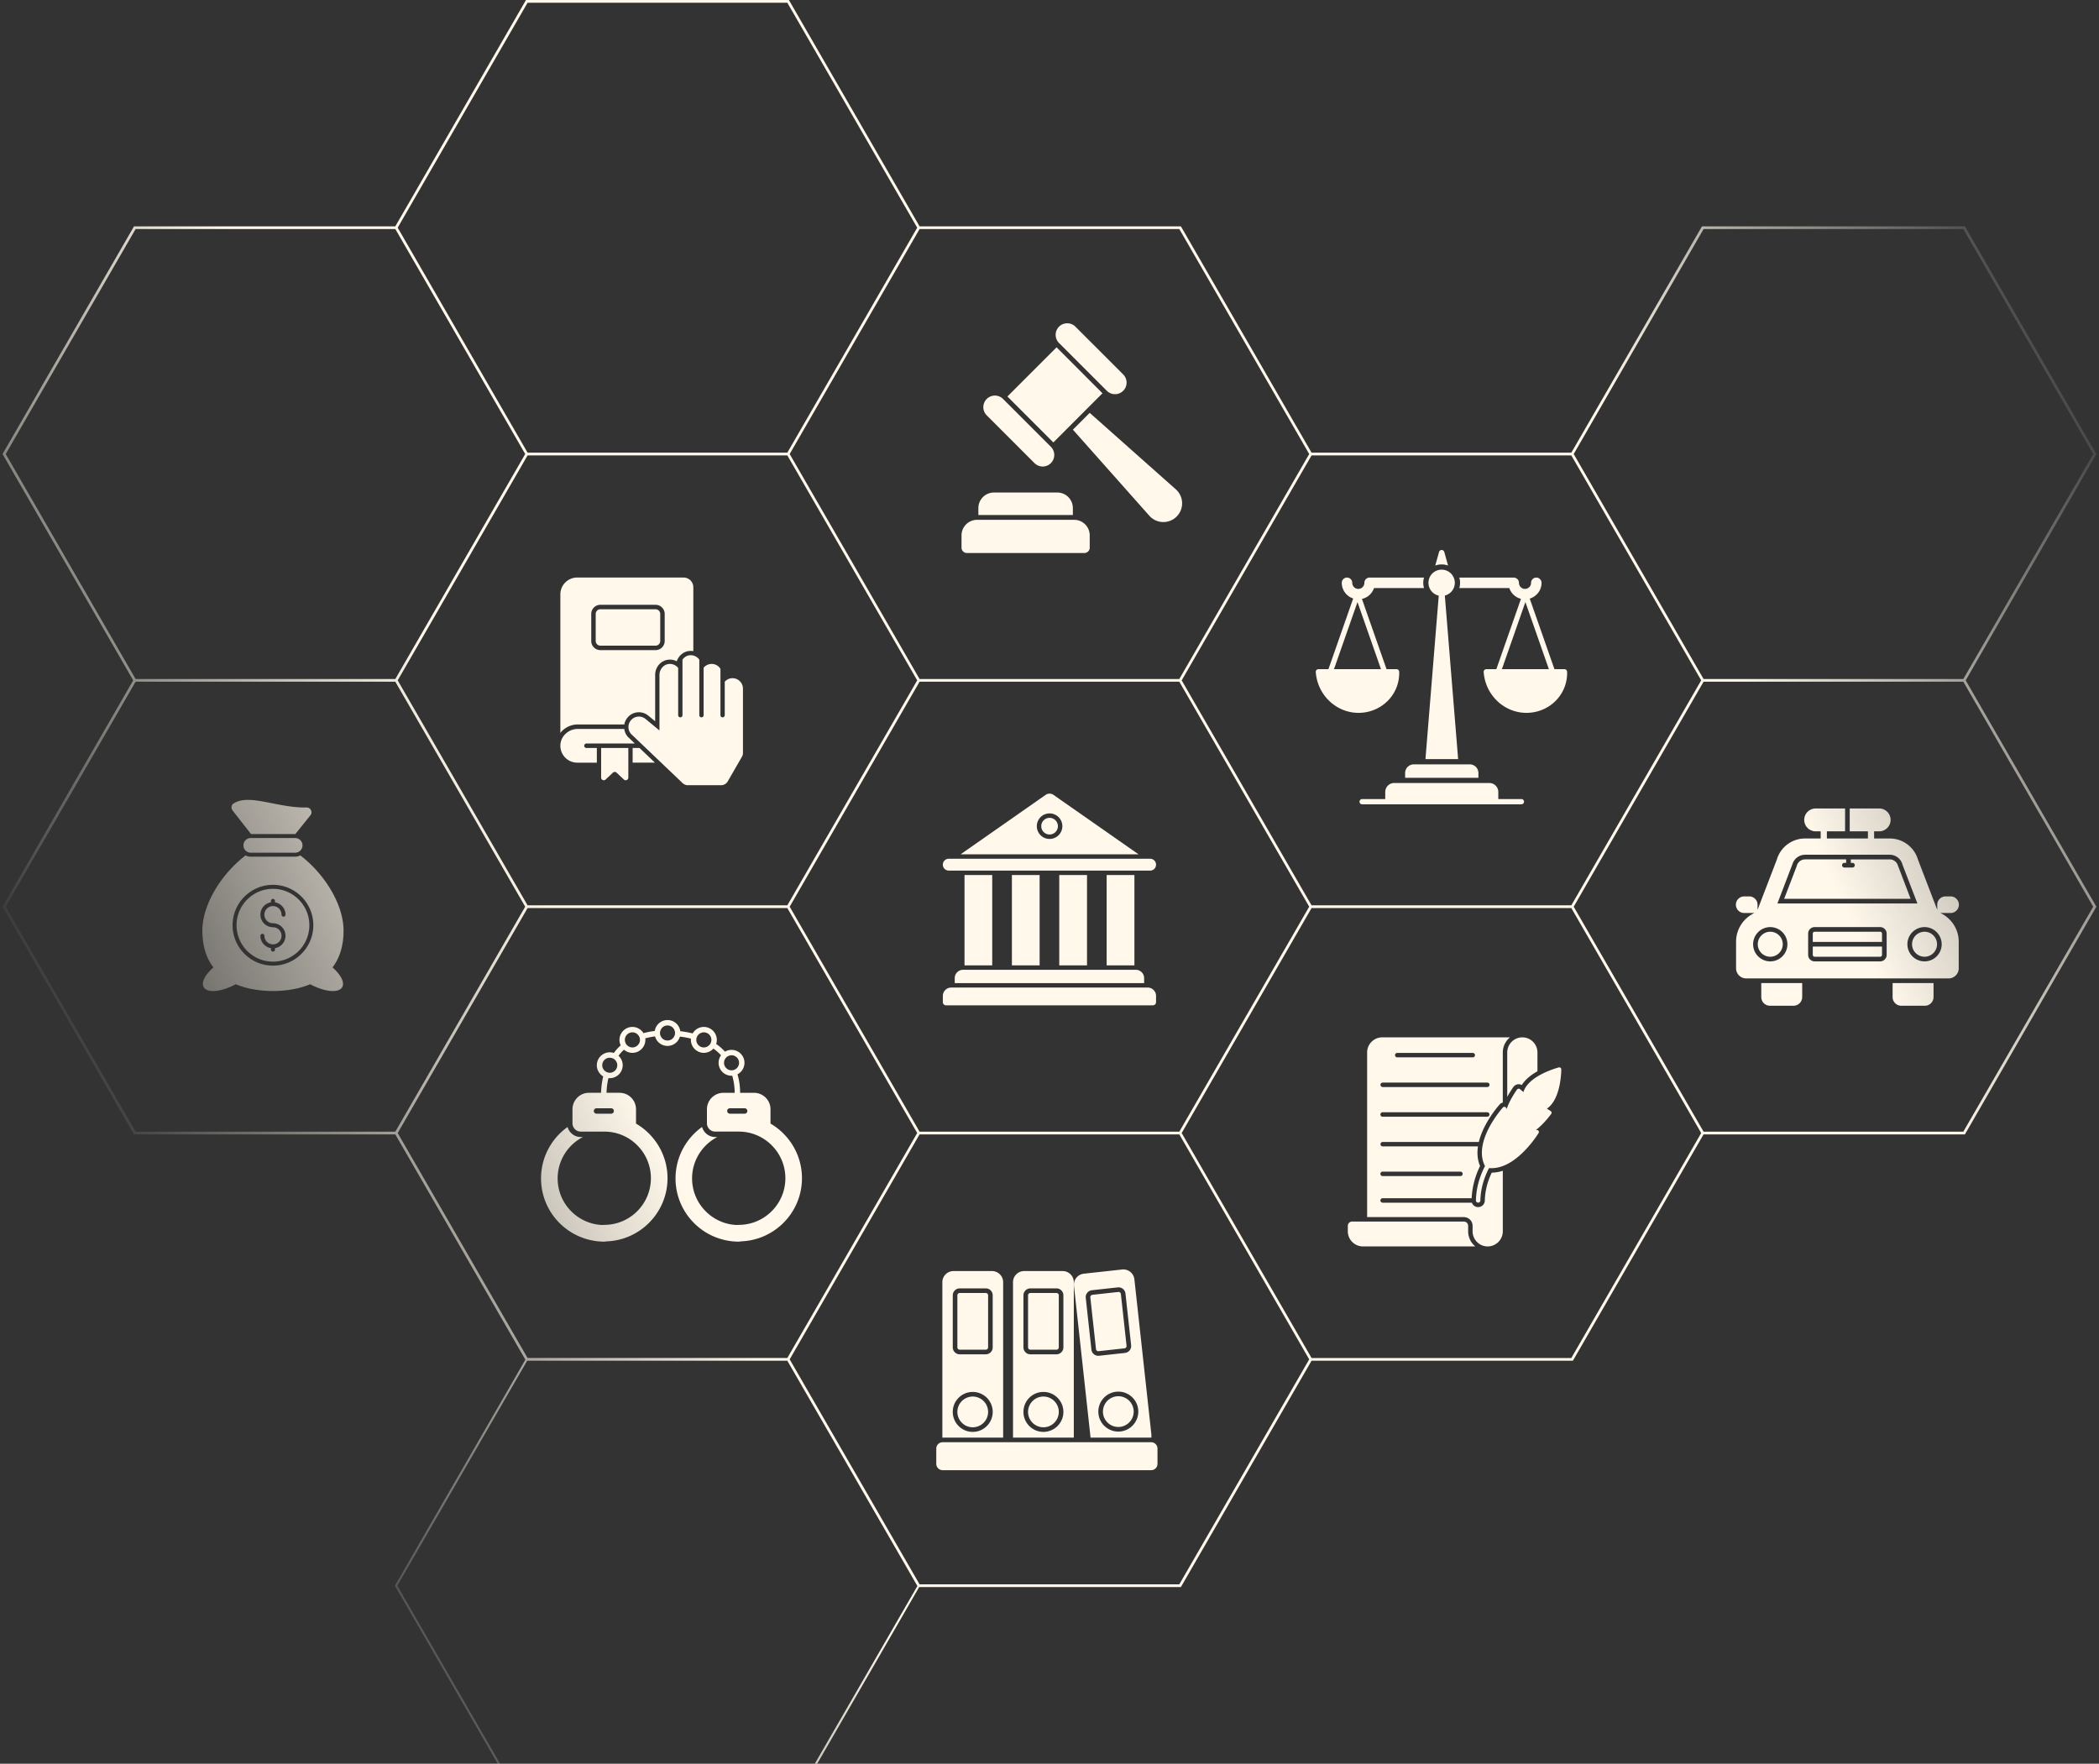 <svg width="770" height="647" fill="none" xmlns="http://www.w3.org/2000/svg"><rect width="100%" height="100%" fill="#333333" stroke="none"/><path fill-rule="evenodd" clip-rule="evenodd" d="M192.956 0h96.445l.144.25 23.968 41.514 23.822 41.265h95.868l.144.25 23.967 41.513 23.823 41.265h95.296l23.822-41.265 23.966-41.513.145-.25h96.445l.144.25 23.968 41.513 23.966 41.515.145.25-.145.25-23.966 41.514-23.823 41.264 23.823 41.264 23.966 41.515.145.25-.145.25-23.966 41.513-23.968 41.514-.144.25h-95.875l-23.822 41.264-23.966 41.514-.144.25h-95.867l-23.823 41.264-23.967 41.514-.144.25h-96.009L313.407 623.4l-23.967 41.515-.109.189h-96.305l-.109-.189-23.966-41.515-23.967-41.514-.109-.189.109-.189 23.967-41.514 23.786-41.203-23.892-41.386-23.822-41.264H49.16l-.144-.25-23.968-41.514.433-.25-.433.25-23.966-41.513-.144-.25.144-.25 23.966-41.515 23.823-41.264-47.79-82.778-.143-.25.144-.25 47.934-83.028.144-.25h95.863l23.822-41.264L192.811.25l.145-.25zm288.181 167.057l-17.053 29.537-6.77 11.727-6.895 11.943-16.928 29.321 23.823 41.264 23.822 41.264h95.29l23.822-41.264 23.822-41.265-23.822-41.263-23.822-41.264h-95.289zm-24.69-41.765l23.823 41.264-16.575 28.711-7.248 12.554-7.353 12.738-16.469 28.525h-95.29l-23.822-41.263-23.823-41.264 23.823-41.265 23.822-41.263h95.29l23.822 41.263zM384.98 250.084h47.645l23.823 41.265 23.822 41.264-23.822 41.264-23.823 41.264h-95.29l-23.822-41.264-23.823-41.264 23.823-41.264 23.822-41.265h47.645zM193.392 499.169l-23.786 41.204-23.858 41.324 23.858 41.325 23.857 41.325h95.431l23.858-41.325 23.787-41.204-23.892-41.385-23.823-41.264h-95.432zm-24.547-207.82l-23.822-41.264H49.737l-23.823 41.264-23.822 41.265 23.822 41.263 23.823 41.264h95.286l23.822-41.264 23.822-41.264-23.822-41.264zm.866 165.556l-23.819-41.259 23.824-41.269 23.822-41.263h95.286l23.823 41.263 23.822 41.264-23.822 41.263v.001l-23.823 41.264h-95.291l-23.822-41.264zm71.467-124.792h-47.64l-23.822-41.264-23.822-41.264 47.644-82.528h95.286l23.823 41.264 23.822 41.263-23.822 41.265-23.823 41.264h-47.646zm-47.64-166.056l-47.647-82.532 23.82-41.26L193.533 1h95.291l23.823 41.264 23.822 41.265-23.822 41.263-23.823 41.265h-95.286zm-48.515-82.028H49.737L2.092 166.557l47.645 82.527h95.286l23.822-41.263 23.822-41.264-23.822-41.265-23.822-41.263zm144.667 414.64l23.823 41.264 23.822 41.264h95.29l23.822-41.264 23.823-41.263-19.361-33.537-4.461-7.728-.001-.001-4.505-7.803-19.318-33.46h-95.289l-23.822 41.263v.001l-23.823 41.264zm143.801-83.029l19.474 33.732 4.349 7.532v.001l4.334 7.507 19.489 33.757h95.289l23.822-41.264 23.822-41.264-23.822-41.264-23.822-41.263h-95.29l-23.822 41.263-23.823 41.263zm191.452-165.555l-23.822 41.264-23.822 41.265 23.822 41.263 23.822 41.264h95.291l23.823-41.264 23.822-41.263-23.822-41.265-23.823-41.264h-95.291zm-23.822-124.793l23.822-41.263h95.291l23.823 41.263 23.822 41.265-23.822 41.264-23.823 41.263h-95.291l-23.822-41.263-23.822-41.264 23.822-41.265zM353.822 321.003v33.129h10.168v-33.129h-10.168zm17.386 0v33.129h10.169v-33.129h-10.169zm17.37 0v33.129h10.186v-33.129h-10.186zm17.387 0v33.129h10.185v-33.129h-10.185zm-55.727 37.822v1.824h69.481v-1.824a3.06 3.06 0 00-3.065-3.064h-63.353a3.059 3.059 0 00-3.063 3.064zm-2.184-39.451h73.864a2.171 2.171 0 002.167-2.184 2.165 2.165 0 00-2.167-2.167h-73.864a2.18 2.18 0 00-2.184 2.167c0 1.205.979 2.184 2.184 2.184zm72.968 42.904H348.94a3.068 3.068 0 00-3.066 3.066v2.288c0 .643.521 1.164 1.164 1.164h75.886c.643 0 1.164-.521 1.164-1.164v-2.288a3.066 3.066 0 00-3.066-3.066zM385.03 300.02a3.057 3.057 0 00-3.054 3.056 3.057 3.057 0 003.054 3.054 3.058 3.058 0 003.055-3.054 3.059 3.059 0 00-3.055-3.056zm1.431-8.431a2.495 2.495 0 00-2.867 0l-31.188 21.801h65.259l-31.204-21.801zm-1.431 16.17a4.69 4.69 0 01-4.684-4.684 4.689 4.689 0 014.684-4.685 4.69 4.69 0 014.685 4.685 4.691 4.691 0 01-4.685 4.684zm170.101 91.043c-.242.348-1.227 1.761-2.211 3.573h-.002V386.09a5.61 5.61 0 011.632-3.933 5.552 5.552 0 013.901-1.615 5.554 5.554 0 015.548 5.548v6.902c-2.268 1.273-4.422 2.938-5.744 5.043a2.458 2.458 0 00-1.175-.294l-.31.017-.114.032a2.429 2.429 0 00-1.474.939l-.011.016-.04.057zm-10.435 41.629c.081-3.477.929-6.919 2.545-10.265v.001c.669 0 1.306-.065 1.942-.162.718-.114 1.42-.294 2.106-.522v22.209a5.553 5.553 0 01-5.548 5.548c-3.052 0-5.533-2.496-5.533-5.548v-2.007a3.204 3.204 0 00-3.199-3.199h-35.491v-60.395c0-3.052 2.481-5.548 5.533-5.548h46.865c-.18.146-.359.31-.522.473-1.355 1.371-2.105 3.166-2.105 5.075v18.374c-.474.114-.898.359-1.175.718-.336.371-5.901 6.621-7.613 13.732h-35.266a.815.815 0 100 1.631h34.944c-.358 2.405-.226 4.863.771 7.189-1.876 3.813-2.894 7.788-3.091 11.825h-32.625a.816.816 0 100 1.631h32.713c.116.328.293.634.538.887a2.408 2.408 0 001.747.735h.016a2.441 2.441 0 002.448-2.382zm-32.127-54.178a.815.815 0 100 1.631h27.676a.816.816 0 100-1.631h-27.676zm-5.335 10.887a.815.815 0 100 1.631h38.346a.816.816 0 100-1.631h-38.346zm0 10.887a.816.816 0 100 1.631h38.346a.815.815 0 100-1.631h-38.346zm0 21.774a.816.816 0 100 1.631h28.524a.815.815 0 000-1.631h-28.524zm31.342 19.883v2.007a7.182 7.182 0 002.627 5.548h-41.316c-3.003-.049-5.45-2.528-5.45-5.548v-2.007c0-.865.701-1.567 1.567-1.567h41.005c.866 0 1.567.702 1.567 1.567zm30.264-42.102c.18.098.294.277.327.474a.71.71 0 01-.114.57c-.131.18-2.773 3.787-5.596 5.859l.424.048a.756.756 0 01.572.408.72.72 0 01-.032.702c-.326.538-7.114 11.406-15.502 12.745-.88.146-1.761.179-2.675.114-1.649 3.149-3.069 7.212-3.183 11.896a.81.81 0 01-.815.784h-.017a.799.799 0 01-.799-.832c.114-4.993 1.599-9.269 3.329-12.582-4.586-8.844 6.086-20.969 6.559-21.491a.685.685 0 01.636-.245c.245.032.458.18.572.408l.18.391c1.077-3.329 3.67-6.968 3.801-7.147.131-.18.295-.262.507-.31a.862.862 0 01.571.163l1.274 1.077c1.735-5.839 11.77-8.703 12.874-9.018l.082-.023c.228-.049.456-.017.636.13a.77.77 0 01.293.588c0 .473-.065 10.901-5.286 14.409l1.387.881-.005.001zm-207.219 66.74h-9.561a.858.858 0 00-.856.857v19.09c0 .472.383.857.856.857h9.561a.859.859 0 00.857-.857v-19.09a.859.859 0 00-.857-.857zm-4.78 37.988a5.645 5.645 0 00-5.637 5.639 5.644 5.644 0 005.637 5.636 5.644 5.644 0 005.637-5.636 5.645 5.645 0 00-5.637-5.639zm11.155-41.941a4.094 4.094 0 00-4.091-4.092H349.77a4.08 4.08 0 00-4.075 4.092v57.016h22.301v-57.016zm-11.155 54.907c-4.041 0-7.327-3.287-7.327-7.328 0-4.042 3.286-7.329 7.327-7.329s7.327 3.287 7.327 7.329c0 4.039-3.288 7.328-7.327 7.328zm7.327-31.007a2.55 2.55 0 01-2.547 2.548h-9.561a2.55 2.55 0 01-2.546-2.548v-19.09a2.55 2.55 0 012.546-2.548h9.561a2.55 2.55 0 012.547 2.548v19.09zm18.602 18.041a5.645 5.645 0 00-5.637 5.639 5.644 5.644 0 005.637 5.636 5.644 5.644 0 005.637-5.636 5.645 5.645 0 00-5.637-5.639zm4.781-37.988h-9.561a.859.859 0 00-.857.857v19.09c0 .472.385.857.857.857h9.561a.859.859 0 00.857-.857v-19.09a.859.859 0 00-.857-.857zm6.364-3.953a4.08 4.08 0 00-4.075-4.092h-14.135a4.094 4.094 0 00-4.091 4.092v57.016h22.301v-57.016zm-11.146 54.907c-4.041 0-7.328-3.287-7.328-7.328 0-4.042 3.287-7.329 7.328-7.329 4.04 0 7.327 3.287 7.327 7.329 0 4.039-3.287 7.328-7.327 7.328zm7.328-31.007a2.55 2.55 0 01-2.547 2.548h-9.561a2.551 2.551 0 01-2.548-2.548v-19.09a2.55 2.55 0 012.548-2.548h9.561a2.55 2.55 0 012.547 2.548v19.09zm23.676 19.168a5.608 5.608 0 00-4.143-1.206 5.646 5.646 0 00-4.991 6.218c.34 3.089 3.136 5.331 6.219 4.989a5.644 5.644 0 004.989-6.219 5.602 5.602 0 00-2.076-3.782h.002zm-11.398-17.949c.178.142.408.21.629.183l9.505-1.043a.857.857 0 00.757-.945l-2.08-18.977a.858.858 0 00-.944-.76l-9.504 1.043a.858.858 0 00-.76.946l2.081 18.976a.856.856 0 00.315.577h.001zm-2.307 31.897h22.266c.068-.389.084-.814.033-1.234l-6.222-56.83a4.098 4.098 0 00-4.515-3.618l-14.033 1.538c-2.249.254-3.872 2.266-3.618 4.514l6.086 55.63h.003zm17.46-10.348c.44 4.016-2.47 7.642-6.486 8.082-.271.031-.54.044-.806.044-3.684 0-6.865-2.782-7.278-6.528-.438-4.018 2.471-7.644 6.486-8.084a7.306 7.306 0 015.387 1.568 7.28 7.28 0 012.697 4.918zm-16.976-43.728l9.505-1.043a2.541 2.541 0 012.81 2.256l2.08 18.977a2.548 2.548 0 01-2.254 2.809l-9.505 1.042a2.523 2.523 0 01-1.871-.545 2.523 2.523 0 01-.939-1.71l-2.081-18.977a2.549 2.549 0 012.255-2.809zm21.732 55.761h-76.485a2.335 2.335 0 00-2.335 2.336v5.581a2.337 2.337 0 002.335 2.336h76.485a2.336 2.336 0 002.335-2.336v-5.581a2.335 2.335 0 00-2.335-2.336zM240.482 236.852h-20.236a1.72 1.72 0 01-1.72-1.72v-9.913c0-.95.771-1.721 1.72-1.721h20.236c.95 0 1.72.771 1.72 1.721v9.913c0 .95-.77 1.72-1.72 1.72zm-11.457 28.904h-17.038l-.001-.001c-2.595 0-4.953 1.218-6.424 3.101v-50.821c0-3.402 2.768-6.171 6.185-6.171h39.017a3.572 3.572 0 013.576 3.575v23.418a6.076 6.076 0 00-.934-.079c-.127 0-.269 0-.395.016-2.214.142-4.05 1.708-4.746 3.797a5.47 5.47 0 00-2.516-.617c-.125 0-.254 0-.38.015-2.83.189-5.03 2.643-5.03 5.602V264.6l-2.532-2.09a5.47 5.47 0 00-3.434-1.232 5.39 5.39 0 00-4.176 1.978 5.35 5.35 0 00-1.172 2.5zm-8.78-43.892a3.355 3.355 0 00-3.353 3.355v9.919a3.356 3.356 0 003.353 3.355h20.236a3.357 3.357 0 003.355-3.355v-9.919a3.357 3.357 0 00-3.355-3.355h-20.236zm-5.11 50.885a.827.827 0 00-.823.822l.001.001c0 .459.363.823.823.823h3.812v5.381h-7.183a6.154 6.154 0 01-4.383-1.82 6.174 6.174 0 01-1.804-4.795c.221-3.291 3.117-5.759 6.409-5.759h17.024c.172 1.359.837 2.578 1.819 3.385l2.056 1.962h-17.751zm16.944 7.025v-5.38h2.532l5.649 5.38h-8.181zm-9.925 6.191c-.618.58-1.63.142-1.63-.707h-.001v-10.867h9.976v10.867c0 .849-1.011 1.287-1.63.707l-2.694-2.53a.969.969 0 00-1.326 0l-2.695 2.53zm46.563-37.175c1.059 0 2.012.43 2.71 1.127l.002.003a3.803 3.803 0 011.117 2.7v23.588c0 .496-.13.983-.379 1.413l-5.202 9.015a2.828 2.828 0 01-2.448 1.414h-12.16c-.728 0-1.426-.28-1.952-.781l-18.478-17.621a3.822 3.822 0 01-.511-5.386 3.808 3.808 0 012.954-1.397c.86 0 1.721.291 2.431.872l5.117 4.223v-20.374c0-2.047 1.517-3.883 3.558-4.023a3.85 3.85 0 012.98 1.108c.103.104.191.221.28.339l.045.059v17.292a.79.79 0 101.581 0v-20.358a.036.036 0 00-.002-.011.027.027 0 01-.003-.012c.639-.898 1.613-1.533 2.77-1.612a3.857 3.857 0 012.981 1.106c.16.162.299.338.428.526v.003l-.001.002v20.357a.79.79 0 101.581 0v-17.407a3.803 3.803 0 012.935-1.399h.013a3.82 3.82 0 013.225 1.786v17.02a.79.79 0 101.581 0v-12.279a3.803 3.803 0 012.847-1.293zm162.586-69.315l-31.55-28.019-6.166 6.167 28.02 31.552a6.881 6.881 0 0010.033.319c2.809-2.81 2.649-7.403-.337-10.019zm-37.733 6.909a5.705 5.705 0 00-5.707-5.708h-23.249a5.704 5.704 0 00-5.706 5.708v2.544h34.662v-2.544zm.475 4.31h-35.613a5.704 5.704 0 00-5.706 5.705v4.506c0 1.078.883 1.961 1.961 1.961h43.105a1.957 1.957 0 001.962-1.961v-4.506a5.704 5.704 0 00-5.707-5.705h-.002zm10.388-46.43l-16.835-16.854-18.037 18.039 16.854 16.854 18.018-18.039zm1.596-.905a4.24 4.24 0 006.003 0 4.24 4.24 0 000-6.002l-17.528-17.529a4.182 4.182 0 00-3.001-1.232 4.185 4.185 0 00-3.001 1.232 4.242 4.242 0 000 6.003l17.527 17.528zm-26.53 26.533a4.24 4.24 0 006.002 0 4.241 4.241 0 000-6.002l-17.528-17.529a4.234 4.234 0 00-2.991-1.245 4.247 4.247 0 00-3.013 7.249l17.529 17.527h.001zm-271.16 136.077H92.097l-6.85-8.75c-.557-.788-.395-1.928.408-2.454 3.423-2.225 8.425-1.232 14.146-.097 3.969.788 8.283 1.645 12.657 1.543 1.445-.029 2.307 1.607 1.489 2.79l-5.608 6.968zm-19.044 4.139a2.68 2.68 0 012.68-2.679h16.308a2.68 2.68 0 012.681 2.679 2.685 2.685 0 01-2.681 2.699H91.976c-1.48 0-2.681-1.2-2.681-2.699zm-2.519 29.307c0-7.365 5.991-13.355 13.354-13.355 7.364 0 13.354 5.991 13.354 13.355 0 7.363-5.99 13.354-13.354 13.354-7.363 0-13.354-5.991-13.354-13.354zm17.96 3.874a4.612 4.612 0 00-4.606-4.605h-.001a3.148 3.148 0 01-3.144-3.145 3.147 3.147 0 013.144-3.144 3.147 3.147 0 013.143 3.144.73.73 0 001.462 0c0-2.288-1.683-4.177-3.874-4.53v-.538a.729.729 0 10-1.46 0v.538c-2.192.352-3.874 2.241-3.874 4.53a4.61 4.61 0 004.606 4.606 3.147 3.147 0 013.143 3.144 3.147 3.147 0 01-3.143 3.145 3.149 3.149 0 01-3.145-3.145.73.73 0 10-1.46 0c0 2.289 1.683 4.178 3.875 4.531v.536a.73.73 0 101.46 0v-.536c2.19-.352 3.874-2.241 3.874-4.531zm21.294-1.925c0 5.711-1.476 10.153-4.047 13.527 3.039 2.673 4.544 5.536 3.55 7.246-1.301 2.264-6.456 1.753-11.758-1.081-3.959 1.68-8.633 2.454-13.643 2.498-5.01-.044-9.685-.818-13.644-2.498-5.301 2.834-10.458 3.345-11.757 1.081-.993-1.71.51-4.574 3.55-7.246-2.572-3.374-4.047-7.816-4.047-13.527 0-9.422 6.776-20.597 15.848-27.565a4.14 4.14 0 001.898.468h16.302c.687 0 1.329-.175 1.899-.468 9.07 6.968 15.849 18.143 15.849 27.565zm-40.713-1.943c0 8.166 6.648 14.812 14.813 14.812 8.165 0 14.811-6.646 14.811-14.812 0-8.18-6.646-14.827-14.811-14.827-8.166 0-14.813 6.647-14.813 14.827zm208.876 92.8c0-8.533-4.637-16.016-11.541-20.046v-5.246a6.045 6.045 0 00-6.038-6.038h-5.102a24.076 24.076 0 00-.969-6.8 4.737 4.737 0 002.562-4.209 4.745 4.745 0 00-7.147-4.091 20.23 20.23 0 00-3.237-2.838c.16-.457.239-.953.239-1.47a4.78 4.78 0 00-4.765-4.765 4.701 4.701 0 00-4.09 2.382 34.448 34.448 0 00-4.547-.815 4.714 4.714 0 00-4.686-4.089 4.742 4.742 0 00-4.686 4.011 26.192 26.192 0 00-4.129.794c-.854-1.371-2.364-2.283-4.072-2.283-2.6 0-4.744 2.144-4.744 4.765 0 .716.158 1.391.456 2.006-.218.198-.436.398-.655.614a19.124 19.124 0 00-1.866 2.164 4.58 4.58 0 00-1.488-.237 4.747 4.747 0 00-4.746 4.745c0 1.729.934 3.257 2.343 4.091a28.515 28.515 0 00-.782 6.016h-4.459c-3.315 0-6.037 2.719-6.037 6.055v5.124c0 1.688 1.371 3.056 3.039 3.056h8.636c9.431 0 17.093 7.664 17.093 17.096 0 9.451-7.664 17.114-17.093 17.114-.175 0-.341.024-.509.053-1.092-.032-2.174-.149-3.204-.39-7.664-1.686-13.401-8.536-13.401-16.698 0-6.611 3.772-12.348 9.271-15.187h-.794c-2.285 0-4.23-1.549-4.844-3.674-5.898 4.209-9.729 11.099-9.729 18.861 0 11.358 8.2 20.83 19.001 22.795 1.37.257 2.78.399 4.209.399.25 0 .49-.041.722-.097 12.452-.387 22.468-10.612 22.468-23.174 0-8.518-4.645-16.004-11.556-20.034v-5.243c0-3.336-2.7-6.055-6.036-6.055h-4.782c.035-1.28.186-3.19.693-5.381.158.02.317.02.495.02 2.62 0 4.745-2.144 4.745-4.746 0-1.368-.595-2.62-1.528-3.475.436-.614.952-1.211 1.528-1.787a4.55 4.55 0 00.236-.225c.073-.072.145-.144.221-.212.854.716 1.925 1.153 3.097 1.153 2.62 0 4.766-2.146 4.766-4.746 0-.198-.02-.398-.041-.576a25.023 25.023 0 013.593-.713 4.712 4.712 0 004.567 3.493 4.742 4.742 0 004.547-3.416c1.429.159 2.779.418 4.049.736-.02.159-.02.317-.02.476 0 2.6 2.145 4.746 4.745 4.746 1.391 0 2.66-.617 3.514-1.569a17.572 17.572 0 012.799 2.462 4.748 4.748 0 00-.892 2.76 4.744 4.744 0 004.744 4.745l.075-.001h.017l.018-.001a1.29 1.29 0 00.105-.009l.044-.009c.74 2.553.894 4.841.9 6.284h-4.143a6.043 6.043 0 00-6.037 6.038v5.14a3.039 3.039 0 003.042 3.042h8.622c9.43 0 17.109 7.68 17.109 17.111 0 9.444-7.679 17.11-17.109 17.11-.169 0-.33.023-.49.049-1.101-.03-2.186-.146-3.223-.39-7.646-1.685-13.402-8.535-13.402-16.698 0-6.611 3.772-12.348 9.271-15.187h-.774c-2.302 0-4.249-1.569-4.844-3.693-5.877 4.208-9.729 11.098-9.729 18.88 0 11.358 8.2 20.831 18.981 22.796 1.371.256 2.781.398 4.21.398.262 0 .514-.044.757-.108 12.44-.404 22.436-10.62 22.436-23.156l.001-.003zm-68.997-24.668a.982.982 0 01-.992.992h-5.382a.996.996 0 01-.993-.992c0-.557.457-.993.993-.993h5.382c.556 0 .992.436.992.993zm-1.469-14.019h-.041c-.695 0-1.35-.279-1.827-.715a2.694 2.694 0 01-.934-2.046 2.768 2.768 0 012.761-2.76.85.85 0 01.318.041c.715.058 1.33.396 1.748.912.437.476.693 1.112.693 1.807 0 1.488-1.21 2.741-2.718 2.76v.001zm11.04-12.013c-.02 1.489-1.272 2.721-2.781 2.721a2.55 2.55 0 01-1.488-.457 2.62 2.62 0 01-1.172-1.608 2.731 2.731 0 01-.099-.695c0-1.529 1.25-2.779 2.759-2.779a2.73 2.73 0 012.086.952c.437.477.696 1.132.696 1.826v.04h-.001zm12.606-1.45a2.689 2.689 0 01-2.501 1.63 2.747 2.747 0 01-2.541-1.688 2.729 2.729 0 01-.218-1.074c0-.317.058-.635.177-.912a2.71 2.71 0 012.582-1.846c1.232 0 2.262.814 2.6 1.905.121.279.159.556.159.853 0 .398-.078.795-.256 1.132h-.002zm13.562 1.728a2.559 2.559 0 01-.935 1.749 2.662 2.662 0 01-1.807.696c-1.488 0-2.721-1.212-2.759-2.681v-.081c0-.695.257-1.33.676-1.807a2.732 2.732 0 012.083-.972 2.787 2.787 0 012.78 2.779c0 .099 0 .219-.038.317zm7.173 10.826l-.084-.011a3.235 3.235 0 01-.097-.014h-.004a2.754 2.754 0 01-2.323-2.719c0-.398.079-.756.238-1.094a2.684 2.684 0 011.411-1.429 2.755 2.755 0 013.872 2.522c0 .952-.496 1.807-1.232 2.282a2.727 2.727 0 01-1.528.477l-.001.001a2.016 2.016 0 01-.252-.015zm5.022 15.92h-5.377a.992.992 0 110-1.985h5.377a.993.993 0 110 1.985zm376.161-39.597a3.192 3.192 0 01-3.187-3.187v-5.131h15.015v5.131a3.192 3.192 0 01-3.186 3.187h-8.642zm48.182 0a3.193 3.193 0 01-3.186-3.187v-5.131h15.016v5.131a3.193 3.193 0 01-3.187 3.187h-8.643zm-52.654-22.563a4.591 4.591 0 014.585-4.586 4.591 4.591 0 014.586 4.586 4.592 4.592 0 01-4.586 4.586 4.592 4.592 0 01-4.585-4.586zm20.873 4.586a.685.685 0 01-.685-.685v-3.049h25.394v3.049a.685.685 0 01-.684.685h-24.025zm0-9.172h24.025c.378 0 .684.307.684.685v3.048h-25.394v-3.048c0-.378.307-.685.685-.685zm49.865-6.873h-3.762c3.979 1.843 6.748 5.865 6.748 10.54v9.743a3.72 3.72 0 01-3.719 3.718H640.58a3.718 3.718 0 01-3.717-3.718v-9.743c0-4.676 2.766-8.697 6.747-10.54h-3.762a3.054 3.054 0 01-3.052-3.052 3.038 3.038 0 013.052-3.033h1.861a3.033 3.033 0 013.033 3.033v1.873l7.07-18.403a10.794 10.794 0 0110.357-7.756h5.733v-2.624h-1.84a4.19 4.19 0 01-4.193-4.193 4.13 4.13 0 011.227-2.965 4.236 4.236 0 012.967-1.228h10.788v8.387h-6.674v2.624h15.055v-2.624h-6.675v-8.387h10.804a4.19 4.19 0 014.193 4.193 4.196 4.196 0 01-4.193 4.193h-1.858v2.624h5.734c4.789 0 9.007 3.158 10.357 7.756l7.068 18.403v-1.873a3.033 3.033 0 013.033-3.033h1.862a3.036 3.036 0 013.051 3.033 3.053 3.053 0 01-3.051 3.052zm-53.387-21.372a4.85 4.85 0 00-4.631 3.468l-.003-.001-5.512 14.408h51.357l-5.435-14.141-.077-.265a4.854 4.854 0 00-4.632-3.469H662.17zm-19.055 32.831a6.297 6.297 0 006.289 6.291 6.298 6.298 0 006.291-6.291 6.298 6.298 0 00-6.291-6.289 6.297 6.297 0 00-6.289 6.289zm46.601 6.291a2.391 2.391 0 002.389-2.39v-7.802a2.391 2.391 0 00-2.389-2.389h-24.025a2.39 2.39 0 00-2.389 2.389v7.802a2.391 2.391 0 002.389 2.39h24.025zm9.998-6.291a6.297 6.297 0 006.289 6.291 6.298 6.298 0 006.29-6.291 6.297 6.297 0 00-6.29-6.289 6.296 6.296 0 00-6.289 6.289zm1.704 0a4.59 4.59 0 014.585-4.586 4.591 4.591 0 014.586 4.586 4.592 4.592 0 01-4.586 4.586 4.59 4.59 0 01-4.585-4.586zm-8.181-31.126c1.376 0 2.609.923 2.998 2.246l4.667 12.221h-46.398l4.592-11.957.077-.268a3.136 3.136 0 012.996-2.242h15.075v1.278h-.639a.852.852 0 000 1.705h2.984a.853.853 0 000-1.705h-.64v-1.278h14.288zM529.822 202.49l1.385 4.982a6.775 6.775 0 00-2.347-.422c-.827 0-1.615.153-2.346.422l1.385-4.982c.27-.981 1.655-.981 1.923 0zm.202 15.983l4.877 60.001-.003-.001h-11.984l4.874-59.969a4.824 4.824 0 011.069-9.532 4.83 4.83 0 014.83 4.83c0 2.263-1.562 4.148-3.663 4.671zm-14.57 66.85v-1.753c0-1.75 1.443-3.173 3.193-3.173h20.504a3.18 3.18 0 013.193 3.173v1.753h-26.89zm34.187 7.808h8.475a.96.96 0 110 1.923h-58.427a.961.961 0 110-1.923h8.475v-2.603a3.289 3.289 0 013.288-3.288h34.901a3.288 3.288 0 013.288 3.288v2.603zm-37.322-47.648c.52 0 .943.403.962.923a14.355 14.355 0 01-4.059 10.542c-2.788 2.904-6.751 4.559-10.848 4.559-8.214 0-15.12-6.578-15.696-15.004a.894.894 0 01.268-.712.934.934 0 01.693-.308h3.683l9.081-25.931c-2.423-.798-4.184-3.063-4.184-5.751 0-1.059.865-1.923 1.923-1.923s1.923.864 1.923 1.923c0 1.231 1.001 2.232 2.213 2.232a2.233 2.233 0 002.231-2.232c0-1.059.865-1.923 1.923-1.923h19.966a6.287 6.287 0 00-.288 1.923c0 .674.096 1.328.288 1.924h-18.35a6.113 6.113 0 01-4.431 3.987l9.025 25.771h3.677zm-14.337-24.623l-8.624 24.623h17.247l-8.623-24.623zm72.255 24.623h3.677c.52 0 .943.403.962.923a14.359 14.359 0 01-4.059 10.542c-2.788 2.904-6.751 4.559-10.848 4.559-8.213 0-15.12-6.578-15.696-15.004a.902.902 0 01.269-.712.93.93 0 01.692-.308h3.683l9.037-25.804a6.102 6.102 0 01-4.278-3.954h-18.351c.192-.596.289-1.25.289-1.924 0-.674-.097-1.328-.289-1.923h19.966c1.058 0 1.924.864 1.924 1.923 0 1.231 1 2.232 2.212 2.232a2.233 2.233 0 002.231-2.232c0-1.059.865-1.923 1.923-1.923s1.924.864 1.924 1.923c0 2.738-1.838 5.035-4.334 5.792l9.066 25.89zm-10.662-24.623l-8.623 24.623h17.247l-8.624-24.623z" fill="url(#paint0_linear_4161_361)"/><defs><linearGradient id="paint0_linear_4161_361" x1="780.601" y1="144.407" x2="62.573" y2="485.147" gradientUnits="userSpaceOnUse"><stop stop-color="#FFF8EB" stop-opacity="0"/><stop offset=".22" stop-color="#FFF8EB"/><stop offset=".76" stop-color="#FFF8EB"/><stop offset="1" stop-color="#FFF8EB" stop-opacity="0"/></linearGradient></defs></svg>